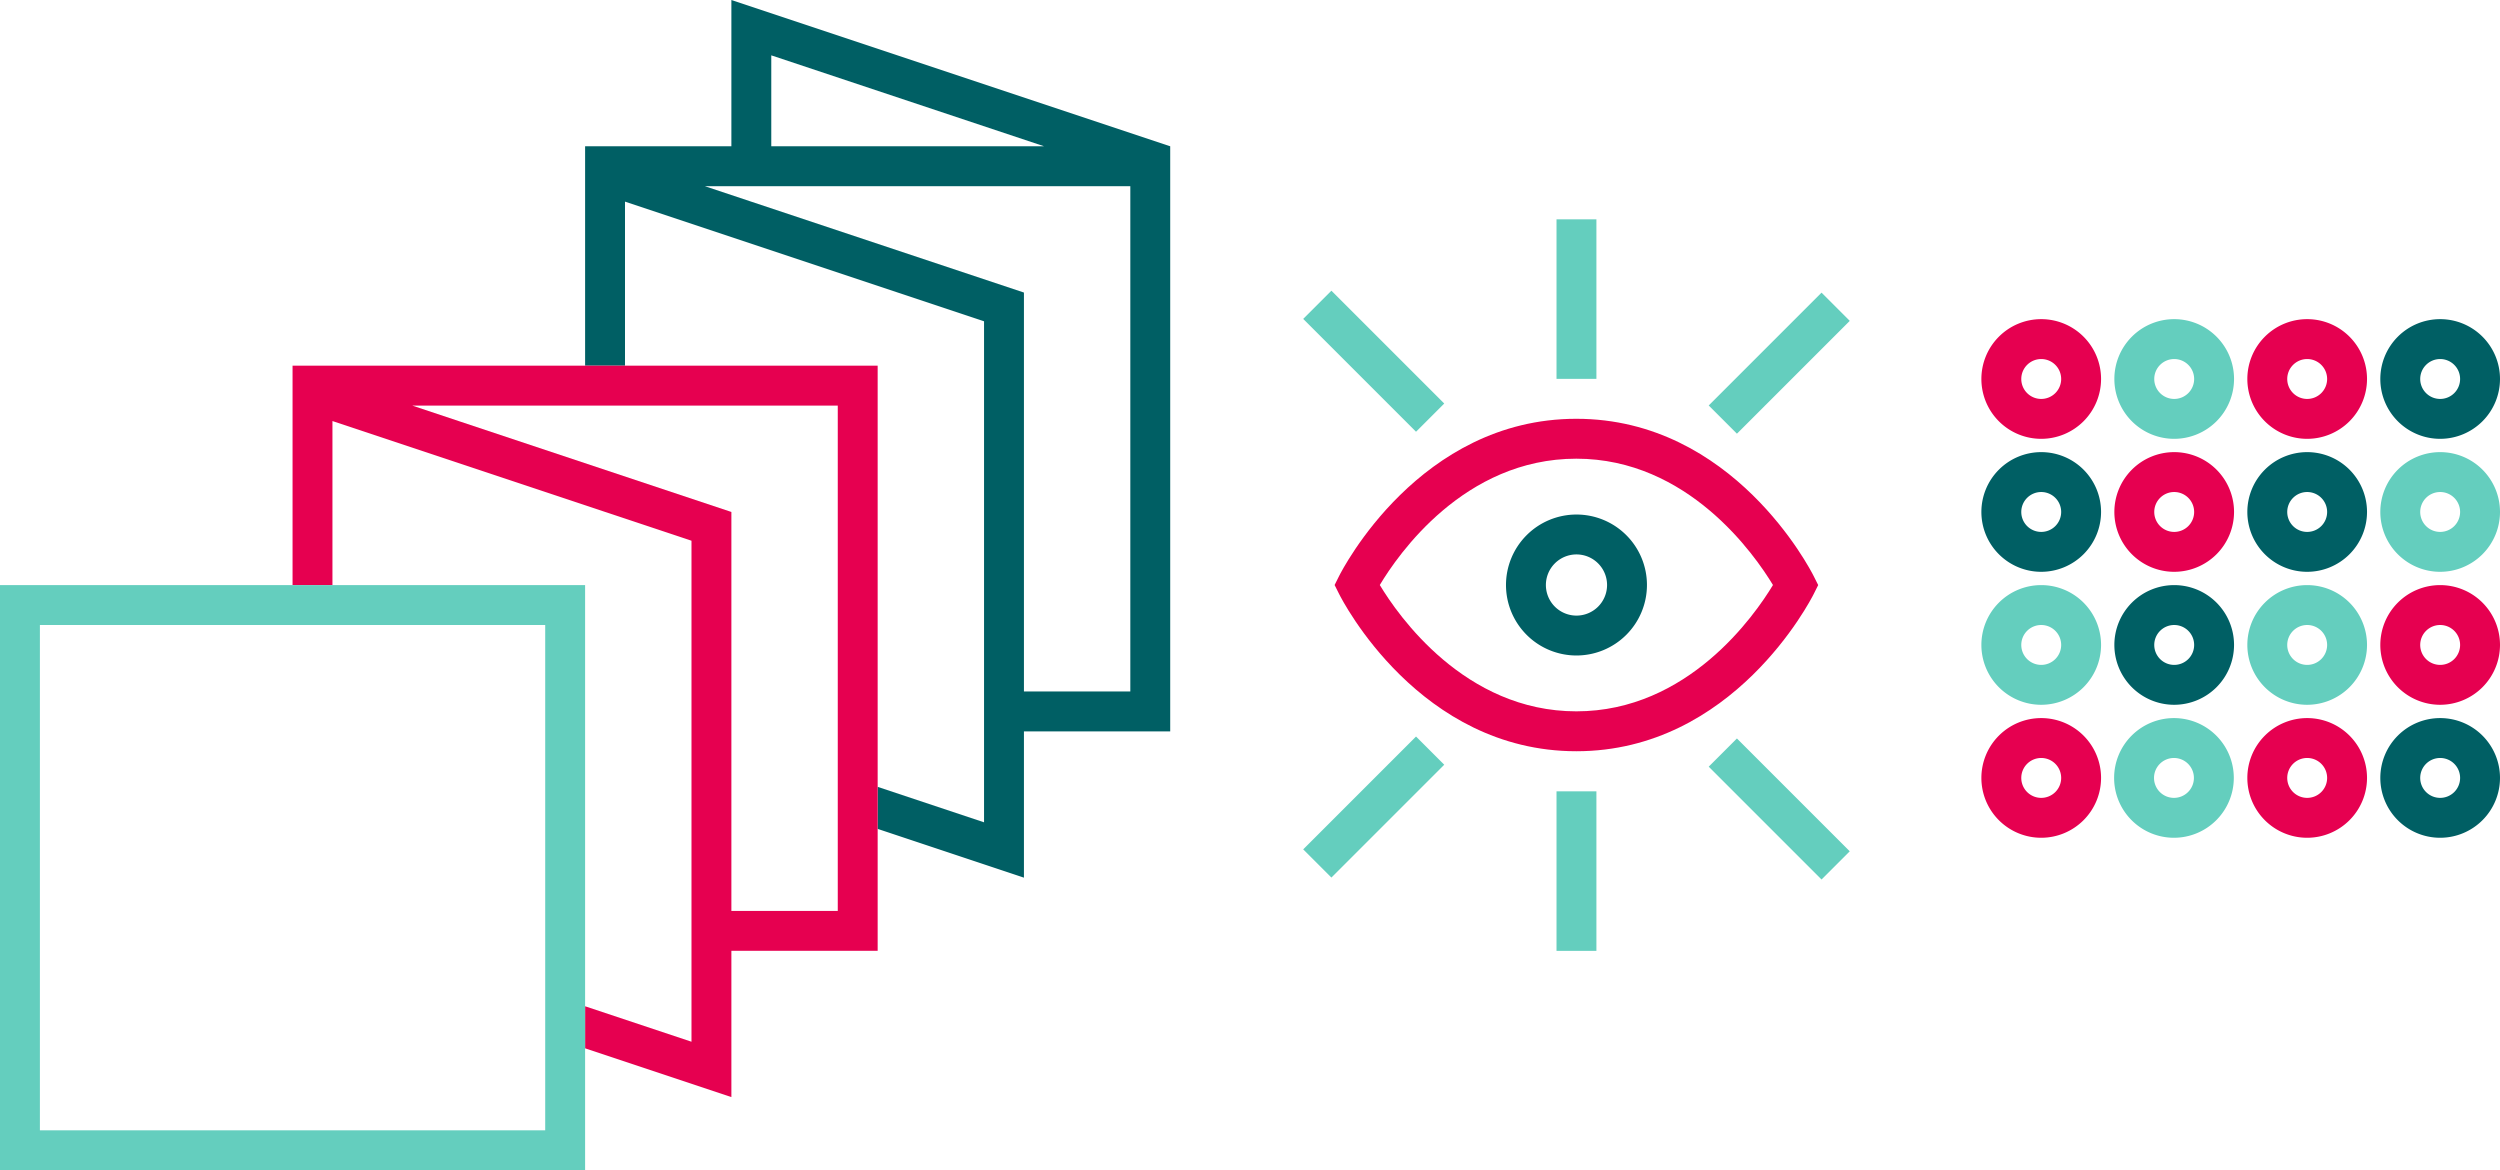 <svg xmlns="http://www.w3.org/2000/svg" xmlns:xlink="http://www.w3.org/1999/xlink" width="188" height="88" viewBox="0 0 188 88"><defs><clipPath id="clip-path"><rect id="Rectangle_231" data-name="Rectangle 231" width="39" height="39" fill="none"></rect></clipPath><clipPath id="clip-path-2"><rect id="Rectangle_281" data-name="Rectangle 281" width="41.101" height="55.013" transform="translate(0 0)" fill="none"></rect></clipPath></defs><g id="Group_294" data-name="Group 294" transform="translate(-109 -3030)"><g id="Group_264" data-name="Group 264" transform="translate(258 3054)"><g id="Group_215" data-name="Group 215" clip-path="url(#clip-path)"><path id="Path_466" data-name="Path 466" d="M4.5,9A4.5,4.5,0,1,1,9,4.5,4.505,4.505,0,0,1,4.5,9m0-6A1.5,1.5,0,1,0,6,4.5,1.5,1.5,0,0,0,4.5,3" fill="#e60050"></path><path id="Path_467" data-name="Path 467" d="M14.5,9A4.5,4.5,0,1,1,19,4.5,4.505,4.505,0,0,1,14.5,9m0-6A1.5,1.5,0,1,0,16,4.5,1.5,1.5,0,0,0,14.5,3" fill="#64cebe"></path><path id="Path_468" data-name="Path 468" d="M24.5,9A4.5,4.5,0,1,1,29,4.5,4.505,4.505,0,0,1,24.5,9m0-6A1.5,1.5,0,1,0,26,4.5,1.5,1.5,0,0,0,24.5,3" fill="#e60050"></path><path id="Path_469" data-name="Path 469" d="M34.5,9A4.5,4.5,0,1,1,39,4.5,4.505,4.505,0,0,1,34.5,9m0-6A1.5,1.5,0,1,0,36,4.5,1.5,1.5,0,0,0,34.5,3" fill="#005f64"></path><path id="Path_470" data-name="Path 470" d="M34.5,19A4.5,4.5,0,1,1,39,14.5,4.505,4.505,0,0,1,34.5,19m0-6A1.5,1.5,0,1,0,36,14.5,1.5,1.5,0,0,0,34.5,13" fill="#64cebe"></path><path id="Path_471" data-name="Path 471" d="M34.5,29A4.5,4.5,0,1,1,39,24.5,4.505,4.505,0,0,1,34.5,29m0-6A1.5,1.5,0,1,0,36,24.5,1.5,1.5,0,0,0,34.5,23" fill="#e60050"></path><path id="Path_472" data-name="Path 472" d="M34.5,39A4.5,4.5,0,1,1,39,34.5,4.505,4.505,0,0,1,34.5,39m0-6A1.5,1.5,0,1,0,36,34.5,1.5,1.5,0,0,0,34.5,33" fill="#005f64"></path><path id="Path_473" data-name="Path 473" d="M24.5,19A4.5,4.5,0,1,1,29,14.5,4.505,4.505,0,0,1,24.5,19m0-6A1.5,1.5,0,1,0,26,14.5,1.5,1.5,0,0,0,24.5,13" fill="#005f64"></path><path id="Path_474" data-name="Path 474" d="M24.5,29A4.5,4.5,0,1,1,29,24.5,4.505,4.505,0,0,1,24.5,29m0-6A1.5,1.5,0,1,0,26,24.5,1.5,1.5,0,0,0,24.5,23" fill="#64cebe"></path><path id="Path_475" data-name="Path 475" d="M24.5,39A4.5,4.5,0,1,1,29,34.5,4.505,4.505,0,0,1,24.5,39m0-6A1.5,1.5,0,1,0,26,34.5,1.5,1.5,0,0,0,24.5,33" fill="#e60050"></path><path id="Path_476" data-name="Path 476" d="M14.5,19A4.5,4.5,0,1,1,19,14.5,4.505,4.505,0,0,1,14.5,19m0-6A1.5,1.5,0,1,0,16,14.5,1.5,1.5,0,0,0,14.5,13" fill="#e60050"></path><path id="Path_477" data-name="Path 477" d="M14.5,29A4.5,4.5,0,1,1,19,24.5,4.505,4.505,0,0,1,14.5,29m0-6A1.5,1.5,0,1,0,16,24.5,1.5,1.5,0,0,0,14.5,23" fill="#005f64"></path><path id="Path_478" data-name="Path 478" d="M4.5,19A4.5,4.5,0,1,1,9,14.5,4.505,4.505,0,0,1,4.5,19m0-6A1.5,1.5,0,1,0,6,14.5,1.5,1.5,0,0,0,4.5,13" fill="#005f64"></path><path id="Path_479" data-name="Path 479" d="M4.5,29A4.5,4.5,0,1,1,9,24.5,4.505,4.505,0,0,1,4.5,29m0-6A1.5,1.5,0,1,0,6,24.5,1.5,1.5,0,0,0,4.5,23" fill="#64cebe"></path><path id="Path_480" data-name="Path 480" d="M14.482,39a4.5,4.5,0,1,1,4.5-4.5,4.505,4.505,0,0,1-4.5,4.5m0-6a1.5,1.5,0,1,0,1.5,1.5,1.5,1.5,0,0,0-1.5-1.5" fill="#64cebe"></path><path id="Path_481" data-name="Path 481" d="M4.5,39A4.5,4.5,0,1,1,9,34.5,4.505,4.505,0,0,1,4.5,39m0-6A1.5,1.5,0,1,0,6,34.5,1.5,1.5,0,0,0,4.5,33" fill="#e60050"></path></g></g><g id="Group_291" data-name="Group 291"><g id="Group_230" data-name="Group 230" transform="translate(109 3030)"><path id="Path_499" data-name="Path 499" d="M77,22,53,14H85V52H77ZM58,4.162,78.513,11H58ZM55,0V11H44V27.5h3V15.162l27,9V61.838l-8-2.667v3.162L77,66V55H88V11Z" fill="#005f64"></path><path id="Path_500" data-name="Path 500" d="M22,27.5V44h3V31.662l27,9V78.338l-8-2.667v3.162L55,82.5v-11H66v-44Zm41,41H55v-30l-24-8H63Z" fill="#e60050"></path><path id="Path_501" data-name="Path 501" d="M3,47H41V85H3ZM0,88H44V44H0Z" fill="#64cebe"></path></g><g id="Group_289" data-name="Group 289" transform="translate(207 3046.493)"><g id="Group_288" data-name="Group 288" clip-path="url(#clip-path-2)"><path id="Path_523" data-name="Path 523" d="M20.551,32.8a5.3,5.3,0,1,1,5.3-5.3,5.306,5.306,0,0,1-5.3,5.3m0-7.6a2.3,2.3,0,1,0,2.3,2.3,2.3,2.3,0,0,0-2.3-2.3" fill="#005f64"></path><rect id="Rectangle_275" data-name="Rectangle 275" width="3" height="11.999" transform="translate(19.05 0)" fill="#64cebe"></rect><rect id="Rectangle_276" data-name="Rectangle 276" width="11.999" height="3" transform="translate(30.495 13.999) rotate(-45)" fill="#64cebe"></rect><rect id="Rectangle_277" data-name="Rectangle 277" width="3" height="11.999" transform="translate(0 7.489) rotate(-45)" fill="#64cebe"></rect><path id="Path_524" data-name="Path 524" d="M20.541,40C8.751,40,2.94,28.656,2.7,28.173L2.363,27.5l.335-.671C2.94,26.349,8.746,15,20.541,15S38.15,26.349,38.391,26.832l.337.672-.336.672C38.15,28.658,32.335,40,20.541,40M5.761,27.5c1.364,2.269,6.377,9.5,14.78,9.5s13.418-7.228,14.786-9.5C33.96,25.235,28.943,18,20.541,18,12.1,18,7.117,25.229,5.761,27.5" fill="#e60050"></path><rect id="Rectangle_278" data-name="Rectangle 278" width="3" height="11.999" transform="translate(19.05 43.014)" fill="#64cebe"></rect><rect id="Rectangle_279" data-name="Rectangle 279" width="11.999" height="3" transform="translate(0 47.378) rotate(-45)" fill="#64cebe"></rect><rect id="Rectangle_280" data-name="Rectangle 280" width="3" height="11.999" transform="translate(30.495 41.161) rotate(-45)" fill="#64cebe"></rect></g></g></g></g></svg>
